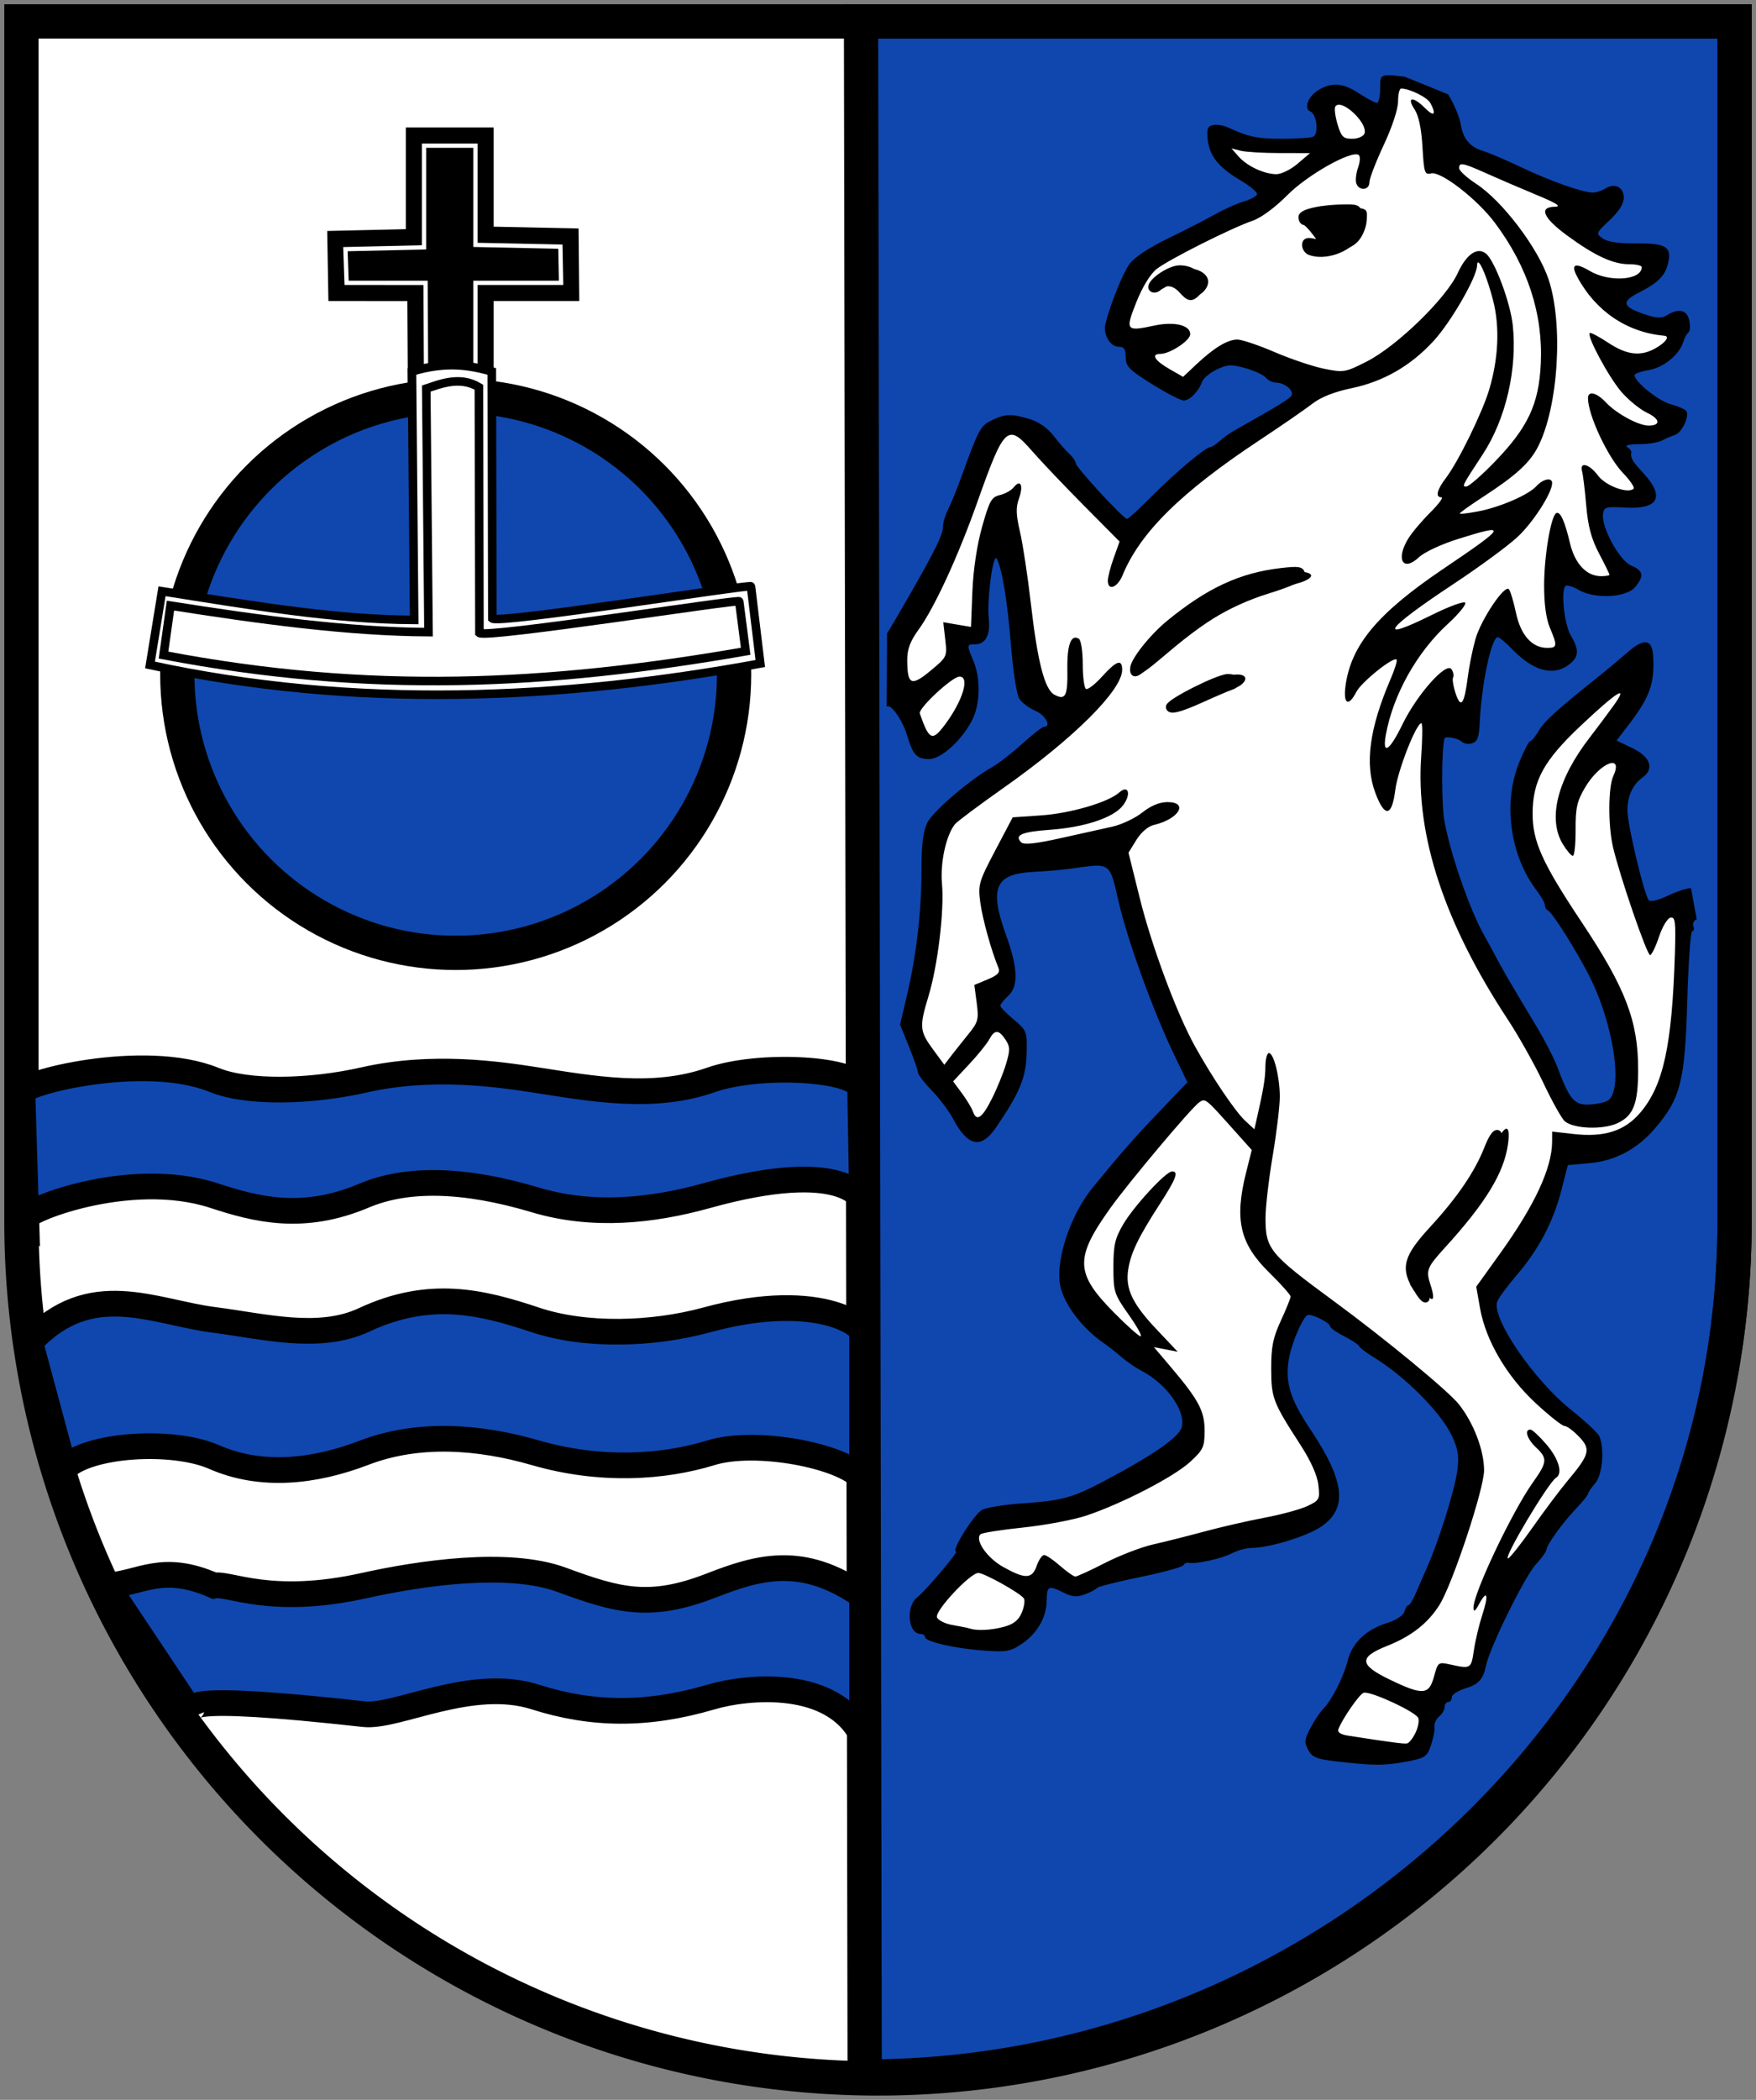 <?xml version="1.0" encoding="UTF-8" standalone="no"?>
<svg xmlns="http://www.w3.org/2000/svg" height="490" width="410">
<rect width="100%" height="100%" fill="#808080" stroke="none"/>
<path id="path4" d="m5,5v280a200,200 0 0,0 400,0V5z" fill="#FFF"/>
 <path id="path4941" d="m201.89 484.56c110.45 0 203.11-89.1 203.11-199.56v-280h-203.96z" stroke="#000" stroke-width="8" fill="#0F47AF"/>
 <path id="path3512" fill="#FFF" d="m318.63 392.87c-4.965 2.774-6.629 9.214-10.047 13.459 7.141 0.417 14.32 2.995 21.379 2.598 4.13-1.877 5.885-10.41 0.457-11.838-3.919-1.245-7.624-4.019-11.789-4.219z"/>
 <path id="path3510" fill="#FFF" d="m345.16 59.107c-3.977 1.183-1.973 7.08-4.891 9.613-5.512 10.903-16.007 19.415-28.359 20.641-8.99 3.835-16.328 10.812-24.646 15.904-8.799 6.17-17.864 14.011-23.633 22.432-1.344-5.92-7.935-9.018-11.373-13.678-5.569-4.367-8.611-12.454-15.654-14.662-6.817 1.668-6.776 10.878-9.43 16.031-4.16 12.147-9.829 23.703-16.234 34.768-1.08 3.541-1.917 11.067 3.447 10.883 4.862-2.17 11.571-7.041 8.824-13.217 7.558 3.642 6.21-3.127 6.096-8.611 0.909-7.26 1.231-15.358 5.104-21.674 2.849-1.553 0.359 3.245 1.545 4.738 3.457 12.791 2.188 26.892 7.459 39.295 1.331 3.77 8.323 5.154 8.201-0.066-0.269-1.412 2.238 3.244 4.266 1.043 2.605-1.901-1.417 2.057-1.855 2.682-9.151 10.733-22.229 16.611-32.193 26.381-5.222 7.104-2.712 16.975-3.9 25.064 0.063 8.184-3.896 16.058-4.25 24.197 1.545 3.471 3.064 8.393 7.051 9.588 4.276-2.694 7.511-7.458 9.771-11.975 1.214-3.077-2.263-7.695 2.24-8.375 4.719-1.518 2.549-6.913 0.983-10.032-2.207-6.623-3.786-14.814 1.185-20.587 1.04-2.154 1.164-2.996 2.592-0.838 5.887 1.886 12.194-1.788 18.094-2.333 3.241-0.799 6.605-1.352 9.623-2.845-4.268 3.709-3.032 8.586-1.571 13.404 5.248 20.501 12.646 41.389 27.026 57.346 3.09 2.977 5.677-1.589 5.619-4.502 0.98-5.833 0.582-0.512 0.226 2.482-0.798 9.799-4.516 20.198-1.084 29.803 5.965 9.49 17.314 13.645 25.34 21.094 9.506 8.317 23.566 15.968 24.125 30.162-2.631 11.086-5.618 22.562-11.678 32.316-3.544 6.641-13.772 5.412-16.73 12.264 0.855 4.558 7.088 5.354 10.57 7.481 3.207 1.969 9.034 2.429 9.797-2.394-0.149-3.409 2.243-2.283 4.504-1.779 5.633 0.655 5.2-6.899 6.287-10.387 0.023-3.912 4.523-8.329 1.98-11.764-1.633-3.112 1.007-3.432 3.607-2.59 6.799-8.092 12.801-17.01 19.166-25.482 2.705-4.802-3.819-8.393-7.01-10.781-10.091-6.33-16.631-17.782-18.143-29.52 7.928-9.913 15.796-21.186 17.918-33.74 7.029 0.575 15.376 0.593 19.848-5.928 8.418-9.394 7.037-23.036 8.436-34.692-0.431-4.465 1.737-10.434-1.688-13.993-3.563-1.486-5.603 3.973-6.277 5.16-3.716-11.422-9.53-23.82-6.211-35.986 2.548-2.68-0.143-6.638-3.566-5.152-6.551 2.237-9.238 9.935-9.689 16.275-2.022-10.372 7.839-17.869 12.396-26.053 2.092-1.874 4.056-7.893-0.68-6.928-7.362 6.147-15.12 12.641-19.947 21.061-5.132 10.637 0.935 21.915 6.874 30.736 8.451 12.557 18.093 26.657 15.979 42.542 1.049 8.571-14.326 10.073-15.996 2.137-6.661-15.665-18.25-28.612-24.188-44.656-5.335-13.426-7.64-28.094-5.33-42.412-1.246-4.115-5.81-0.79-6.604 1.902-2.301 4.4-3.78 9.204-4.85 14.039-3.761-10.286 1.669-20.587 5.031-30.094-0.085-4.529-5.693-2.288-7.568-0.238-1.788 0.897-5.46 5.938-3.424 1.445 6.094-14.596 22.045-20.391 32.934-30.486 2.199-4.017-3.826-4.645-6.219-2.992-4.847 1.609-9.894 3.262-14.16 6.037 1.391-5.14 8.438-7.388 8.512-12.828 0.604-4.022 4.858-7.954 6.378-12.244 6.622-13.139 10.618-30.626 1.831-43.69-0.481-0.474-1.151-0.792-1.834-0.74zm-72.57 130.29c-2.009 0.925-3.128 0.7-0.559 0.027 0.035-0.002 1.021-0.202 0.559-0.027zm-34.475 3.381c-0.113 0.126-0.055-0.056 0 0z"/>
<g stroke="#000" stroke-width="1.5">
 <path id="path3508" d="m330.79 300.84c-3.089-4.999-2.459-7.345 3.808-14.165 6.29-6.846 10.43-12.934 12.668-18.633 1.862-4.741 3.171-4.851 2.851-0.239-0.327 4.71-4.685 12.165-12.269 20.988-3.474 4.042-6.317 7.656-6.317 8.033 0 0.376 0.42 1.889 0.933 3.361 1.301 3.732 0.436 4.07-1.675 0.655z"/>
 <path id="path3506" d="m272.97 164.94c0.01-1.13 11.475-6.902 13.71-6.902 2.465 0 2.942 1.472 0.717 2.215-0.805 0.269-3.86 1.575-6.787 2.902-5.333 2.418-7.65 2.959-7.639 1.786z"/>
 <path id="path3504" d="m264.6 156.07c0-1.804 4.418-7.394 8.435-10.673 9.245-7.547 16.686-10.997 26.077-12.092 4.014-0.468 4.811-0.348 4.811 0.726 0 0.897-2.482 2.057-8.189 3.83-8.844 2.748-17.691 8.027-25.749 15.365-4.656 4.24-5.384 4.625-5.384 2.845z"/>
</g>
 <path id="path3502" fill="#FFF" d="m228.92 365.21c-5.117 1.936-9.456 6.658-11.738 11.586 0.352 5.156 7.44 5.047 11.283 5.557 5.662 0.877 13.225-1.742 13.369-8.41-0.281-4.98-6.62-5.562-9.93-8.02-0.947-0.37-1.948-0.786-2.984-0.713z"/>
 <path id="path3500" d="m349.18 367.05c0.662-1.238 0.665-1.567 0.009-1.162-0.504 0.311-1.332 1.343-1.84 2.294-0.662 1.238-0.665 1.567-0.009 1.162 0.504-0.311 1.332-1.343 1.84-2.294z" stroke="#000" stroke-width="1.5"/>
<g fill="#FFF">
 <path id="path3496" d="m280.88 254.81c-7.134 5.086-12.088 12.974-17.973 19.457-5.068 7.023-13.815 15.276-10.639 24.82 3.635 6.566 9.434 12.165 15.43 16.229 4.685 6.682 13.935 12.876 11.504 22.188-8.734 7.973-20.237 12.794-31.608 15.684-6.283 2.257-13.779 0.19-19.625 3.456-3.418 4.973 3.15 9.516 6.941 11.756 3.58 3.103 9.194 1.841 9.898-2.797 2.756 2.103 6.069 6.261 9.785 3.387 16.367-8.895 35.286-10.008 52.674-15.842 5.09-1.389 4.036-7.385 1.859-10.807-4.248-8.793-12.827-17.32-9.4-27.932 0.007-4.619 5.137-8.712 3.426-13.178-4.606-5.903-12.734-10.951-10.922-19.641-0.081-4.809 3.039-10.151 1.877-14.492-4.303-3.902-7.308-9.98-12.777-12.385zm-12.916 27.359c-2.048 3.171-4.322 7.955-5.447 10.641 0.642-4.134 3.131-7.684 5.625-10.926z"/>
 <path id="path3492" d="m231.37 239.26c-2.375 5.077-8.966 7.816-9.914 13.471 1.822 3.518 3.418 8.202 7.07 10.17 4.367-0.583 5.32-6.503 7.201-9.832 1.526-4.059 4.591-9.916-0.255-12.989-1.839-1.177-2.51-4.498-4.103-0.819z"/>
 <path id="path3452" d="m341.67 36.539c-3.953 0.361-3.068 6.557 0.574 6.734 12.345 9.084 21.537 23.844 19.578 39.649-0.454 10.757-2.329 22.916-12.562 28.772-5.358 3.799-10.998 7.197-16.045 11.422 9.04-0.445 18.394-2.027 26.105-7.066-6.497 11.897-20.01 16.764-29.989 25.132-2.555 1.542-8.256 6.555-3.148 8.466 3.203-0.524 5.986-2.471 8.891-3.816-7.131 7.938-12.814 18.269-13.244 29.07 1.591 4.293 5.928 0.236 6.646-2.488 2.341-4.41 5.886-10.966 9.262-12.98-0.096 2.947 2.37 9.546 5.936 5.748 2.419-7.206 1.622-15.419 6.551-21.83 2.098-4.822 1.672 0.795 2.584 2.727 1.007 5.137 7.615 9.416 12.219 6.172 1.497-4.438-2.719-8.833-1.791-13.541-0.134-4.634-0.06-9.352 1.072-13.871 0.131 6.481 6.439 13.823 13.213 11.598 3.161-3.684-3.125-7.277-3.234-11.135-1.111-3.714-1.954-9.557-1.732-12.252 2.442 3.205 9.561 5.659 11.389 0.881-0.976-4.363-6.114-6.564-7.26-11.111-0.71-1.667-3.157-7.022-2.291-6.894 3.67 3.135 9.61 7.492 14.367 4.365 2.449-4.646-5.101-6.13-7.193-9.217-2.498-2.443-4.261-5.497-5.908-8.547 4.801 3.659 14.828 2.973 15.875-4.035-1.089-4.271-6.594-1.019-9.244-3.506-4.176-2.088-7.797-5.291-10.412-9.154 5.648 3.403 12.784 1.141 16.436-4.114 0.778-2.349-7.95-1.164-11.043-2.767-4.837-1.486-9.547-4.674-12.76-8.184 2.684 1.473 7.495-1.183 3.998-3.693-9.057-2.972-17.464-8.182-26.699-10.545l-0.139 0.012z"/>
 <path id="path3450" d="m224.46 156.05c-4.339 1.689-8.956 4.763-11.207 8.902-0.647 3.849 2.743 11.403 7.342 7.668 3.403-4.049 8.294-9.585 6.508-15.242-0.533-0.903-1.603-1.431-2.643-1.328z"/>
 <path id="path3448" d="m328.05 18.838c-4.801 1.405-2.787 8.229-5.345 11.592-0.825 1.785-2.201 5.588-2.903 6.105-1.467-4.815-7.291-0.775-10.168 0.387-5.147 2.013-9.095 5.787-12.619 9.844-9.56 6.195-21.717 8.475-30.08 16.408-2.084 4.451-5.61 9.535-4.475 14.621 3.021 3.747 7.92-1.083 11.811 0.125 3.468 0.082-2.233 2.713-3.775 2.893-3.967 1.303-1.764 6.179 1.355 7.033 3.93 3.899 7.054 1.802 10.076-1.898 3.27-2.526 7.541-6.446 11.754-3.168 8.47 3.735 18.943 8.865 27.77 3.098 8.855-5.74 17.622-13.1 21.982-22.908 1.205-3.323 4.16-1.676 4.547 1.252 5.24 10.137 4.329 22.334 0.838 32.908-1.8 6.029-6.905 10.529-8.797 16.369 1.633 4.886 6.887 0.269 8.787-2.039 7.968-6.936 13.947-16.71 13.369-27.599 0.927-18.584-10.275-36.353-25.694-45.979-3.496 0.815-1.033-4.189-1.949-6.25-0.025-1.728-1.486-3.777 1.289-2.994 3.775-3.441-1.573-8.375-5.201-9.316-0.822-0.291-1.693-0.534-2.572-0.482z"/>
</g>
 <path id="path3446" d="m275.89 67.68c-1.706-1.885-3.785-2.155-5.257-0.683-0.545 0.545-1.279 0.701-1.631 0.347-1.077-1.08 3.891-4.684 6.457-4.684 3.915 0 6.321 3.397 4.029 5.689-1.364 1.364-1.837 1.276-3.598-0.669z" stroke="#000" stroke-width="1.5"/>
 <path id="path3444" d="m305.8 58.76c-0.575-0.232-1.046-0.963-1.046-1.623 0-0.88 0.59-1.053 2.205-0.648l2.205 0.553-1.944-2.629c-1.069-1.446-2.249-2.629-2.623-2.629-0.374 0-0.679-0.514-0.679-1.141 0-1.164 4.993-2.205 10.575-2.205 2.579 0 2.812 0.212 2.812 2.565 0 1.411-0.388 3.289-0.861 4.175-1.617 3.021-7.296 4.933-10.643 3.583z" stroke="#000" stroke-width="1.5"/>
 <path id="path3442" fill="#FFF" d="m286.43 36.102c3.856 5.622 12.753 9.563 18.273 3.824 7.118-4.745 7.936-7.205-1.35-6.008-7.271 0.246-14.177-0.291-21.16-2.675l4.236 4.859z"/>
 <path id="path3354" fill="#FFF" d="m312.95 22.578c-4.921 0.925-2.535 7.72-0.756 10.641 2.833 2.878 10.782 1.468 8.816-3.693-1.353-3.261-4.392-6.598-8.061-6.947z"/>
 <path id="path4613" d="m323.8 17.567c-1.612 0.096-1.557 0.903-1.557 3.014 0 1.891-0.343 3.438-0.762 3.438s-2.34-1.033-4.268-2.295c-3.739-2.448-6.501-2.596-9.676-0.516-2.187 1.433-3.126 4.204-1.621 4.781 1.564 0.6 2.073 5.392 0.631 5.945-0.646 0.248-3.95 0.449-7.342 0.449-5.675 0-7.692-0.43-12.619-2.695-0.975-0.448-2.482-0.679-3.348-0.512-1.253 0.242-1.514 0.897-1.281 3.209 0.398 3.95 2.512 6.642 7.555 9.621 2.336 1.381 4.132 2.882 3.99 3.338-0.142 0.456-1.55 1.209-3.127 1.674-1.577 0.465-4.576 1.81-6.664 2.99s-7.046 3.72-11.018 5.643c-4.491 2.174-7.889 4.431-8.986 5.973-1.606 2.256-4.512 9.492-5.607 13.963-0.595 2.43 1.087 5.324 3.096 5.324 1.26-0 1.645 0.571 1.645 2.449 0 2.139 0.78 2.937 6.137 6.275 3.375 2.103 6.703 3.824 7.398 3.824 1.404 0 3.502-2.142 4.301-4.393 0.286-0.806 1.821-2.087 3.412-2.846 2.5-1.192 3.41-1.234 6.703-0.312 2.096 0.587 4.24 1.584 4.766 2.217 0.525 0.633 1.589 1.15 2.365 1.15 2.035 0 4.315 1.93 3.598 3.045-0.525 0.816-2.764 2.182-13.631 8.324-0.886 0.501-2.302 1.536-3.147 2.301-0.845 0.764-1.819 1.391-2.166 1.391-1.1 0-8.255 6.009-13.654 11.465-2.867 2.898-5.468 5.268-5.777 5.268-0.862 0-11.942-12.012-11.982-12.99-0.02-0.473-0.695-1.458-1.5-2.189s-2.457-2.625-3.672-4.209c-1.374-1.791-3.466-3.257-5.535-3.877-4.328-1.297-5.68-1.258-8.863 0.258-2.687 1.28-3.083 2.018-7.193 13.387-0.998 2.761-2.358 6.086-3.022 7.389-0.664 1.303-1.207 3.106-1.207 4.008 0 1.902-1.816 5.605-8.158 16.631-2.514 4.372-4.72 8.105-4.9 8.297l-0.088 17.123c0.88-0.88 3.704 3.121 4.795 6.791 1.328 4.47 2.244 5.439 5.141 5.439 2.853 0 7.934-4.703 10.17-9.416 1.745-3.678 1.81-9.494 0.152-13.463-1.586-3.795-1.577-3.894 0.316-3.894 2.518 0 3.664-2.132 3.254-6.051-0.465-4.435 1.029-15.52 1.877-13.926 1.253 2.356 2.478 9.827 3.311 20.191 0.472 5.87 1.329 11.452 1.906 12.402 0.577 0.95 2.274 2.245 3.769 2.879 2.398 1.016 3.873 3.748 2.023 3.748-0.382 0-2.67 1.787-5.084 3.973s-5.522 4.603-6.906 5.371c-5.171 2.871-13.983 10.412-15.268 13.064-0.937 1.935-1.33 5.157-1.33 10.898 0 9.771-1.163 19.854-3.375 29.268l-1.631 6.938 2.086 5.129c1.146 2.821 2.084 5.52 2.084 5.998 0 0.478 1.47 2.39 3.266 4.248 1.796 1.858 4.023 4.82 4.949 6.582 3.412 6.489 6.549 7.122 10.025 2.025 5.551-8.139 6.982-11.579 7.133-17.17 0.142-5.258 0.075-5.438-2.992-8.014-1.726-1.449-3.139-2.901-3.139-3.228 0-0.327 0.834-1.372 1.852-2.32 2.428-2.262 2.266-6.461-0.551-14.27-3.92-10.868-2.506-14.174 6.258-14.623 2.975-0.152 7.103-0.517 9.174-0.809 9.138-1.288 8.735-1.576 10.881 7.725 2.085 9.035 8.072 25.546 12.92 35.621l3.148 6.545-6.572 6.867c-5.901 6.165-8.799 9.468-15.533 17.691-5.507 6.724-9.036 17.976-7.412 23.637 1.248 4.353 5.274 9.437 10.104 12.758 1.004 0.69 2.824 2.123 4.047 3.186s3.354 2.517 4.734 3.232c5.761 2.987 10.265 9.311 9.318 13.082-0.592 2.357-6.739 6.606-18.521 12.803-7.056 3.711-9.585 4.383-18.826 5.01-3.911 0.265-8.053 0.921-9.203 1.457-1.826 0.85-7.426 9.756-6.135 9.756 0.647 0-7.273 9.346-9.018 10.643-2.792 2.074-2.251 8.6 0.713 8.6 0.58 0 1.053 0.333 1.053 0.738 0 1.069 7.029 2.676 13.805 3.156 5.147 0.365 6.204 0.178 8.723-1.531 3.669-2.491 5.782-6.131 5.859-10.102 0.069-3.514 0.406-3.671 4.021-1.867 1.982 0.989 3.071 1.069 4.922 0.365 1.307-0.497 2.573-1.165 2.812-1.484 0.239-0.32 4.765-1.465 10.057-2.545 5.292-1.08 9.845-2.321 10.117-2.758 0.272-0.437 0.838-0.696 1.256-0.576 1.438 0.412 7.653-0.951 10.061-2.207 1.326-0.692 3.416-1.261 4.644-1.264 4.051-0.009 12.771-2.666 16.139-4.918 6.341-4.24 5.657-10.623-2.436-22.713-4.746-7.091-5.955-11.025-5.041-16.408 0.677-3.986 3.473-10.348 4.549-10.348 1.376 0 5.055 1.912 5.055 2.627 0 0.377 1.471 1.436 3.269 2.353 1.798 0.917 3.397 1.976 3.555 2.353 0.157 0.377 1.708 1.552 3.443 2.611 7.251 4.426 15.626 12.837 18.17 18.248 1.492 3.175 1.744 4.758 1.295 8.141-0.595 4.484-4.26 16.258-6.947 22.316-0.898 2.024-2.153 4.903-2.791 6.398s-1.401 2.719-1.695 2.719c-0.294 0-0.71 0.676-0.926 1.5-0.232 0.887-1.894 1.97-4.072 2.654-4.881 1.534-8.117 4.632-9.164 8.775-0.965 3.818-3.71 9.225-5.723 11.268-0.738 0.749-2.076 2.744-2.973 4.434-1.407 2.652-1.48 3.351-0.533 5.121 0.927 1.733 1.957 2.15 6.65 2.693 8.72 1.01 11.076 1.018 16.219 0.053 4.458-0.837 4.882-1.119 5.812-3.85 0.552-1.621 0.917-3.548 0.809-4.283-0.108-0.735 0.381-1.815 1.088-2.402 0.707-0.587 1.287-1.587 1.287-2.221 0-0.634 0.376-1.152 0.836-1.152 0.46 0 0.836-0.506 0.836-1.123 0-0.617 1.484-1.566 3.297-2.109 2.901-0.869 4.067-2.154 4.652-5.133 0.83-4.223 9.074-20.98 11.701-23.783 1.261-1.346 2.355-2.864 2.43-3.373 0.198-1.348 3.756-6.281 6.947-9.633 1.521-1.597 2.766-3.14 2.766-3.428 0-0.288 0.754-1.392 1.674-2.453 1.697-1.957 2.238-7.983 0.986-10.986-0.313-0.75-3.24-3.487-6.506-6.082-8.797-6.99-18.735-21.521-17.338-25.35 0.303-0.829 2.325-3.576 4.492-6.107 5.185-6.055 8.57-12.458 10.453-19.77l1.535-5.955 5.223-0.488c5.906-0.552 10.984-3.266 15.127-8.09 5.987-6.972 7.006-11.016 7.541-29.912 0.251-8.858 0.772-16.105 1.158-16.105 0.386 0 0.504-0.516 0.262-1.147-0.242-0.631 0.11-1.359 0.783-1.617l-1.33-7.275c-0.978 0-3.431 0.799-5.451 1.777-2.091 1.012-3.985 1.464-4.394 1.047-1.054-1.073-5.012-17.65-5.012-20.992 0-3.279 1.26-6.031 3.481-7.607 2.853-2.025 1.937-4.839-2.232-6.857l-3.773-1.826 2.361-3.061c5.415-7.013 6.543-10.058 6.174-16.68-0.218-3.92-2.107-4.209-5.894-0.902-1.771 1.546-4.496 3.832-6.059 5.08-10.503 8.391-13.356 10.954-14.678 13.191-0.821 1.39-1.743 2.527-2.051 2.527s-1.45 2.165-2.539 4.811c-3.887 9.445-2.243 21.814 3.984 29.979 1.091 1.43 1.984 3.003 1.984 3.496 0 0.493 0.29 1.024 0.645 1.178 1.055 0.457 6.671 9.341 9.781 15.477 4.464 8.805 7.09 21.251 5.619 26.629-0.556 2.034-1.243 2.597-3.652 2.988-5.3 0.862-6.331-0.051-9.445-8.375-0.765-2.046-2.965-6.341-4.889-9.543-6.202-10.326-8.028-13.454-9.594-16.439-0.844-1.611-1.968-3.681-2.498-4.602-3.382-5.872-7.895-18.718-9.43-26.84-0.714-3.778-0.723-16.463-0.014-19.385 0.15-0.619 3.196-0.076 3.982 0.711 0.506 0.506 1.628 0.693 2.494 0.418 1.238-0.393 1.617-1.422 1.764-4.805 0.387-8.889 2.727-19.961 4.219-19.961 0.357 0 1.913 1.304 3.457 2.897 5.092 5.254 9.895 6.358 13.625 3.131 1.858-1.607 1.846-3.286-0.043-6.445-1.448-2.422-2.313-9.849-1.332-11.436 0.264-0.427 1.676-0.066 3.152 0.805 3.777 2.228 11.221 1.834 13.275-0.703 2.079-2.568 1.838-3.789-0.977-4.955-2.74-1.135-7.027-8.986-6.588-12.062 0.229-1.607 0.693-1.74 5.09-1.478 7.852 0.468 9.45-2.451 4.369-7.982-2.718-2.959-3.053-3.541-2.861-4.973 0.039-0.294-0.403-0.827-0.982-1.186-0.598-0.37 0.596-0.65 2.758-0.65 2.096 0 4.515-0.381 5.375-0.846 0.86-0.465 2.229-1.051 3.041-1.303 1.585-0.491 3.434-4.341 2.676-5.568-0.253-0.409-1.907-1.135-3.678-1.611-2.883-0.776-8.424-5.244-8.424-6.793 0-0.332 1.483-0.856 3.297-1.162 3.486-0.589 7.142-3.563 8.082-6.576 0.308-0.989 0.851-1.988 1.207-2.219 0.356-0.231 0.451-1.454 0.209-2.719-0.482-2.52-2.464-3.017-5.205-1.305-1.243 0.776-2.343 0.745-5.021-0.139-5.403-1.783-5.794-2.965-1.676-5.066 4.71-2.403 6.334-4.066 6.996-7.16 0.777-3.636-0.638-4.447-7.637-4.381-3.877 0.036-6.551-0.359-7.656-1.133-1.657-1.161-1.619-1.266 1.598-4.295 2.143-2.019 3.297-3.84 3.297-5.211 0-2.491-2.089-3.558-4.283-2.188-0.853 0.533-2.144 0.969-2.869 0.969-2.389 0-9.891-2.631-16.693-5.856-3.681-1.745-7.633-3.445-8.783-3.777-3.252-0.94-4.852-2.784-5.441-6.273-0.298-1.764-1.631-4.925-2.963-7.025l-10.13-4.103c-1.46-0.185-2.547-0.313-3.356-0.35-0.303-0.014-0.567-0.014-0.797 0zm3.338 3.103c2 0 6.116 2.037 6.836 3.381 1.458 2.725 0.87 3.288-1.234 1.184-2.816-2.816-4.396-2.666-2.494 0.236 1.001 1.527 1.628 4.479 1.881 8.854 0.348 6.006 0.518 6.527 2.012 6.137 2.232-0.584 10.723 5.975 14.844 11.467 7.711 10.277 11.322 21.332 10.766 32.963-0.452 9.459-3.004 14.868-10.82 22.939-3.04 3.139-6.001 5.709-6.58 5.709-1.065 0-0.981-0.165 3.857-7.533 5.374-8.184 8.095-19.904 6.998-30.148-0.564-5.269-4.187-14.966-6.221-16.654-2.018-1.675-4.596 0.085-6.629 4.525-2.689 5.874-14.195 17.05-21.232 20.625-5.013 2.546-5.399 2.611-9.932 1.701-2.594-0.521-7.793-2.268-11.553-3.883-3.76-1.615-7.68-2.936-8.713-2.936-2.309 0-5.436 1.883-9.555 5.754l-3.135 2.945-3.121-1.785c-3.522-2.013-4.472-3.565-2.184-3.57 2.261-0.005 6.973-3.118 6.973-4.607 0-2.107-3.727-3.001-8.367-2.006-6.664 1.429-6.857 1.18-4.215-5.459 1.393-3.501 3.259-6.558 4.705-7.711 2.728-2.175 17.51-9.61 22.469-11.301 1.95-0.665 5.249-3.097 8.074-5.951 4.662-4.71 14.89-10.488 16.645-9.404 0.431 0.267 0.378 1.523-0.125 2.965-0.48 1.376-0.657 3.062-0.395 3.746 0.684 1.782 3.041 1.54 3.041-0.312 0-0.857 1.505-4.771 3.346-8.699 1.964-4.19 3.348-8.388 3.348-10.156 0-1.658 0.319-3.014 0.711-3.014zm-14.66 3.769c2.085-0.224 6.913 4.613 6.1 6.734-0.256 0.668-1.543 1.209-2.869 1.209-2.082 0-2.537-0.45-3.41-3.363-0.554-1.85-0.789-3.719-0.521-4.152 0.161-0.261 0.403-0.396 0.701-0.428zm-24.955 10.191 2.092 0.539c1.15 0.296 5.278 0.543 9.172 0.549l7.078 0.012-2.897 2.477c-1.593 1.362-3.838 2.46-4.988 2.441-2.895-0.047-6.804-1.886-8.791-4.133l-1.666-1.885zm54 3.711c0.844 0.079 2.475 0.743 5.508 2.106 2.703 1.214 7.926 3.458 11.607 4.984 4.867 2.018 6.066 2.786 4.393 2.812-3.844 0.061-2.729 2.622 2.949 6.773 6.426 4.699 10.662 6.648 14.439 6.648 1.595 0 2.9 0.302 2.9 0.67 0 3.063-7.509 3.621-12.119 0.9-3.514-2.074-4.521-1.592-2.92 1.398 4.269 7.978 11.588 12.928 20.268 13.709 1.356 0.122 0.509 1.437-1.803 2.803-3.564 2.106-6.826 1.766-11.268-1.176-2.17-1.437-4.106-2.453-4.303-2.256-0.721 0.721 4.5 10.403 7.416 13.754 1.65 1.896 4.338 4.083 5.975 4.859 3.074 1.459 3.25 2.988 0.344 2.988-2.343 0-7.498-2.792-9.893-5.357-2.195-2.351-4.248-2.855-4.248-1.043 0 3.923 4.605 13.759 8.18 17.471 1.654 1.717 2.766 3.362 2.473 3.656-1.265 1.265-6.546-0.677-8.303-3.053-2.016-2.727-4.385-3.368-3.727-1.008 0.225 0.805 0.662 4.41 0.971 8.01 0.416 4.847 1.193 7.747 2.994 11.172 1.338 2.544 2.432 4.774 2.432 4.957 0 0.183-0.89 0.334-1.978 0.334-3.381 0-6.121-2.923-7.25-7.732-1.209-5.153-2.309-7.534-3.221-6.971-1.242 0.767-2.787 9.966-2.809 16.715-0.014 4.426 0.452 7.897 1.344 10.014 1.792 4.253 1.733 4.707-0.613 4.707-3.552 0-6.183-2.945-7.301-8.174-0.564-2.637-1.308-5.118-1.654-5.514-1-1.144-6.476 6.999-7.797 11.596-0.661 2.301-1.465 6.254-1.787 8.785-0.829 6.523-1.635 7.623-2.861 3.906-0.551-1.67-0.813-3.345-0.58-3.721 0.232-0.376 0.061-1.23-0.381-1.898-1.198-1.813-8.044 5.877-11.436 12.844-3.052 6.271-4.778 7.363-3.891 2.465 1.693-9.344 7.217-19.229 14.455-25.865 2.592-2.377 4.417-4.617 4.055-4.981-0.362-0.363-3.851 0.923-7.752 2.857-13.18 6.537-10.954 3.362 5.064-7.225 5.982-3.953 12.702-8.889 14.934-10.967 3.637-3.385 8.074-10.291 8.074-12.566 0-1.41-2.141-0.987-3.695 0.73-1.847 2.041-8.572 4.939-13.674 5.893-2.181 0.407-4.07 0.635-4.199 0.506-0.129-0.129 2.311-1.886 5.422-3.904 7.683-4.985 10.923-7.945 12.855-11.732 4.729-9.27 5.947-28.531 2.465-39.006-2.421-7.284-10.776-18.312-16.908-22.318-2.161-1.411-3.95-3.038-3.975-3.613-0.024-0.557 0.081-0.883 0.514-0.941 0.09-0.012 0.194-0.013 0.314-0.002zm3.572 22.883c0.592-0.088 2.213 3.834 3.508 8.83 1.603 6.186 1.282 13.548-0.91 20.889-1.598 5.35-7.217 16.82-10.08 20.574-2.139 2.804-2.538 4.531-1.047 4.531 0.514 0-0.674 1.601-2.639 3.557-1.965 1.956-4.267 4.684-5.115 6.064-2.988 4.863-1.256 7.886 2.494 4.356 1.258-1.185 5.264-3.049 9.178-4.273 11.701-3.66 11.403-3.075-3.613 7.07-15.208 10.276-21.408 17.691-22.705 27.156-0.596 4.351 0.663 5.072 2.535 1.451 1.185-2.292 8.634-8.264 9.379-7.519 0.214 0.214-0.404 2.23-1.373 4.481-4.991 11.588-6.108 19.938-3.568 26.682 2.184 5.8 3.859 5.522 4.644-0.77 0.567-4.536 4.88-15.545 6.09-15.545 0.282 0 0.261 3.484-0.045 7.74-1.325 18.452 5.423 38.936 20.236 61.43 2.524 3.833 6.263 10.5 8.309 14.818 2.045 4.318 4.293 8.328 4.994 8.91 2.143 1.779 8.981 2.009 12.338 0.416 3.711-1.761 4.777-4.558 4.777-12.525 0-11.287-2.957-19.008-13.127-34.266-9.309-13.966-11.562-18.975-11.514-25.594 0.056-7.564 2.664-12.279 11.285-20.389 8.606-8.096 11.265-9.708 7.578-4.596-1.442 2-3.931 5.332-5.531 7.402-7.556 9.775-9.874 18.979-6.269 24.891 0.912 1.496 1.961 2.719 2.332 2.719 0.371 0 0.66-2.73 0.641-6.066-0.029-5.102 0.318-6.669 2.195-9.861 3.402-5.786 9.087-8.102 6.607-2.691-1.198 2.614-1.24 11.523-0.078 16.527 1.58 6.803 7.997 25.456 8.688 25.252 0.393-0.116 1.334-2.078 2.092-4.361s1.955-4.259 2.662-4.391c1.102-0.205 1.248 0.987 1.02 8.363-0.667 21.57-2.695 30.855-8.131 37.205-3.623 4.232-8.36 5.738-15.506 4.93l-5.021-0.568-0.01 2.344c-0.024 6.158-4.058 14.835-12.109 26.045l-5.607 7.807 0.881 4.998c1.328 7.538 6.211 15.877 12.973 22.156 3.162 2.936 6.198 5.34 6.746 5.34 0.548 0 2.072 1.122 3.387 2.494 2.818 2.941 2.513 4.136-2.617 10.25-1.773 2.113-5.483 7.055-8.244 10.982-2.761 3.927-5.33 7.161-5.709 7.186-1.201 0.078 9.401-17.702 11.229-18.832 1.609-0.994 0.625-4.401-2.238-7.746-1.646-1.923-3.341-3.498-3.766-3.498-1.466 0-0.764 2.226 1.32 4.184 2.721 2.557 2.645 3.4-0.732 8.156-4.907 6.909-13.949 25.978-13.875 29.26 0.024 1.068 0.398 0.816 1.32-0.887 1.898-3.502 2.281-2.17 0.736 2.555-0.743 2.271-1.626 5.984-1.961 8.25-0.644 4.355-0.68 4.376-5.721 3.266-2.563-0.564-2.696-0.459-3.588 2.853-1.166 4.329-2.615 4.43-10.318 0.721-7.168-3.452-7.306-5.213-0.615-7.875 5.652-2.249 9.491-5.252 12.197-9.539 3.039-4.814 10.426-27.077 10.426-31.424 0-4.675-2.433-11.051-5.873-15.395-2.467-3.115-17.182-15.253-29.084-23.99-15.142-11.115-16.075-12.245-16.072-19.496 0.001-2.531 0.752-9.051 1.67-14.488 0.918-5.437 1.667-11.649 1.664-13.805-0.005-4.593-1.402-10.193-2.543-10.193-0.439 0-0.807 1.411-0.818 3.137-0.018 2.775-0.443 5.308-2.121 12.656l-0.453 1.988-2.148-1.988c-2.343-2.169-7.764-10.208-11.777-17.467-4.248-7.684-10.051-23.274-12.834-34.48l-2.633-10.605 1.84-2.977c1.089-1.763 2.749-3.186 4.07-3.492 5.863-1.357 8.237-5.338 3.184-5.338-1.846 0-3.865 0.836-5.871 2.43-1.682 1.337-4.84 2.825-7.018 3.309s-7.653 1.701-12.168 2.705c-5.736 1.276-8.476 1.563-9.09 0.949-1.668-1.668 0.118-2.458 6.606-2.918 8.273-0.586 15.073-2.864 17.209-5.764 1.937-2.628 1.21-4.865-0.951-2.93-2.527 2.263-11.337 4.845-18.135 5.314l-6.713 0.463-4.076 7.734c-3.831 7.269-4.041 7.994-3.502 12.057 0.511 3.852 2.598 11.388 4.24 15.305 0.46 1.097-0.115 1.718-2.514 2.721l-3.107 1.299 0.557 4.201c0.509 3.84 0.34 4.467-1.975 7.318-1.392 1.715-3.219 4.015-4.061 5.111l-1.529 1.992-2.664-3.621c-3.108-4.226-3.195-5.269-1.033-12.379 2.166-7.124 3.716-19.987 3.154-26.18-0.447-4.929 0.928-11.295 3.01-13.941 0.476-0.605 5.632-4.457 11.457-8.56 16.279-11.467 27.602-22.737 27.602-27.475 0-2.612-1.314-2.172-4.695 1.57-1.659 1.837-3.354 3.132-3.764 2.879-0.41-0.253-0.744-2.864-0.744-5.801 0-2.942-0.409-5.593-0.91-5.902-1.826-1.129-2.77 1.392-2.682 7.156 0.096 6.246-0.437 7.284-3.025 5.898-2.275-1.218-3.926-7.602-5.496-21.25-0.733-6.373-1.874-13.902-2.535-16.732-0.947-4.054-0.996-5.718-0.229-7.844 1.091-3.024 0.349-4.564-1.238-2.57-0.57 0.716-2.03 1.533-3.244 1.814-1.944 0.45-2.438 1.333-4.146 7.42-1.21 4.313-2.062 9.998-2.266 15.127l-0.326 8.219-3.234-0.547-3.236-0.547 0.463 4.043c0.458 3.994 0.418 4.08-3.465 7.295-4.476 3.706-5.393 3.283-5.414-2.5-0.009-2.538 0.677-4.384 2.641-7.094 3.707-5.117 9.188-16.983 13.629-29.5 6.424-18.109 7.135-18.773 12.939-12.129 2.105 2.409 7.548 8.134 12.098 12.721l8.273 8.34-1.375 3.832c-0.756 2.108-1.372 4.494-1.369 5.299 0.007 2.451 2.241 1.634 3.434-1.256 4.137-10.028 13.703-19.443 32.15-31.641 5.05-3.339 10.531-7.12 12.18-8.404 1.965-1.53 5.112-2.776 9.137-3.615 7.465-1.556 13.833-5.222 19.168-11.033 4.067-4.43 10.086-14.865 10.145-17.59 0.01-0.483 0.092-0.718 0.229-0.738zm-121.06 96.655c2.441 0 0.801 5.531-3.275 11.045-3.084 4.172-3.791 3.887-6-2.428-0.415-1.187 7.582-8.617 9.275-8.617zm8.721 82.928c0.599 0.012 1.239 0.613 2.022 1.807 1.082 1.652 1.094 2.414 0.096 5.731-0.633 2.104-2.133 5.765-3.334 8.135-2.282 4.503-3.528 5.311-4.396 2.846-0.284-0.805-1.435-2.708-2.559-4.227l-2.043-2.762 3.727-3.982c2.049-2.191 4.166-4.808 4.705-5.814 0.624-1.167 1.184-1.744 1.783-1.732zm48.143 15.973c0.888-0.104 2.001 1.109 6.109 5.697l5.258 5.871-1.322 5.268c-2.767 11.033-1.466 16.613 5.451 23.389 2.718 2.662 4.941 5.157 4.941 5.545s-1.022 2.916-2.272 5.617c-1.838 3.975-2.269 6.11-2.26 11.188 0.013 6.865 0.385 7.84 6.777 17.723 2.487 3.845 3.982 7.173 4.238 9.445 0.376 3.338 0.251 3.577-2.551 4.906-1.62 0.769-6.086 1.988-9.924 2.709-3.838 0.721-10.178 2.174-14.09 3.228-3.911 1.054-9.341 2.421-12.064 3.037-2.724 0.616-7.749 2.55-11.168 4.299s-6.543 3.178-6.941 3.178c-0.398 0-2.01-1.129-3.582-2.51-1.572-1.381-3.243-2.51-3.713-2.51-0.469 0-1.247 1.129-1.728 2.51-1.082 3.103-2.648 3.162-7.809 0.289-3.769-2.098-6.686-6.277-5.33-7.637 0.329-0.33 4.804-1.04 9.943-1.576s11.792-1.79 14.783-2.787c8.293-2.763 20.494-9.073 24.248-12.539 3.064-2.829 3.361-3.472 3.361-7.297 0-4.601-1.382-7.173-8.104-15.086l-3.723-4.383 2.775 0.535 2.775 0.535-4.84-5.115c-5.751-6.077-7.416-9.562-6.719-14.062 0.601-3.884 2.377-7.563 7.393-15.316 3.811-5.892 4.452-7.592 2.857-7.592-1.433 0-8.934 8.119-11.42 12.361-1.919 3.275-2.285 4.867-2.285 9.961 0 5.786 0.164 6.294 3.562 11.113 1.959 2.777 3.217 5.051 2.795 5.051-0.422 0-3.268-2.539-6.326-5.643-8.968-9.101-9.078-12.628-0.748-24.273 4.325-6.046 18.82-23.29 20.732-24.664 0.349-0.25 0.62-0.43 0.916-0.465zm-52.48 110.27c1.404 0 9.911 4.759 10.652 5.959 0.284 0.46 0.059 1.936-0.498 3.281-0.721 1.74-1.892 2.692-4.055 3.293-2.966 0.824-6.376 1.009-8.06 0.438-0.46-0.156-2.268-0.523-4.018-0.816-1.75-0.293-3.403-1.107-3.672-1.809-0.56-1.458 7.731-10.346 9.65-10.346zm90.311 27.924c2.367 0.099 11.888 4.557 12.416 5.934 0.249 0.649-0.05 2.211-0.664 3.471-0.614 1.259-1.491 2.361-1.951 2.447-0.741 0.14-3.695-0.248-13.666-1.795-1.907-0.296-2.651-0.795-2.352-1.574 0.917-2.391 4.84-8.058 5.844-8.443 0.089-0.034 0.215-0.046 0.373-0.039z"/>
 <path id="path4605" d="m332.34 300.84c-3.068-5.032-2.402-7.504 3.855-14.314 6.145-6.687 9.924-12.264 12.603-18.596 2.383-5.632 4.004-6.112 3.3-0.978-0.921 6.72-5.199 13.735-14.787 24.245-4.143 4.542-4.419 5.255-3.32 8.584 1.312 3.975 0.459 4.521-1.652 1.058z"/>
 <path id="path4603" d="m274.56 164.65c0-0.884 9.532-6.247 12.421-6.989 2.838-0.728 4.618 0.096 3.394 1.571-0.528 0.636-1.385 1.158-1.904 1.158-0.519 0-3.33 1.13-6.248 2.51-5.446 2.576-7.664 3.083-7.664 1.749z"/>
 <path id="path4601" d="m266.19 156.17c0-5.031 14.454-17.358 24.48-20.877 5.586-1.961 14.896-2.62 15.434-1.093 0.208 0.591-1.117 1.39-3.258 1.964-12.527 3.36-19.562 7.135-30.341 16.279-5.651 4.793-6.316 5.186-6.316 3.727z"/>
 <path id="path4527" d="m277.41 68.036c-0.687-1.791-3.521-2.527-5-1.299-2.149 1.784-2.404 0.036-0.318-2.184 3.682-3.919 12.144-1.456 9.488 2.762-1.217 1.932-3.55 2.336-4.169 0.721z"/>
 <path id="path4525" d="m306.96 58.29c-2.075-1.272-0.948-2.596 1.654-1.943 2.144 0.538 2.149 0.529 0.576-1.192-2.819-3.084-3.677-4.277-3.677-5.114 0-1.037 6.06-1.972 10.458-1.614 3.268 0.266 3.341 0.341 3.11 3.201-0.137 1.696-1.052 3.747-2.173 4.873-2.195 2.204-7.667 3.188-9.949 1.789z"/>
 <path id="path5077" d="m5,5v280a200,200 0 0,0 400,0V5z" stroke="#000" stroke-width="8" fill="none"/>
<g stroke="#000" stroke-width="6" fill="#0F47AF">
 <path id="path3411" d="m5.241 255c-1.151-2.07 28.251-9.73 44.759-3 7.81 3.185 22.522 2.828 35 0 15.992-3.624 31.4-1.321 40 0 13.136 2.018 27.479 4.754 41 0 11.475-4.035 34.357-2.662 34.83 2.04l0.45 25.96s-3.938-10-36.284-1c-12.757 3.55-26.605 5.004-40 1-16.921-5.058-30.167-5.154-40-1-14.221 6.008-25.045 3.262-35 0-20.068-6.576-45.465 3.974-43.867 5.306z"/>
 <path id="path4213" d="m7.04 313.19c14.03-15.1 28.814-6.99 42.96-5.19 11.574 1.47 24.427 4.932 35 0 15.232-7.106 27.189-4.284 40 0 11.639 3.892 27.313 3.465 40 0 27.346-7.467 38.952 2.337 36.284 4.317v32.683c-4.508-5.308-24.772-9.241-35.284-6-11.039 3.403-25.7 4.425-41 0-13.151-3.804-27.284-4.869-40 0-11.6 4.442-23.971 5.837-35 1-9.76-4.281-29.703-2.978-35 2.686z"/>
 <path id="path4215" d="m25 370c7.949-0.529 12.752-5.382 25 0 3.409-0.734 13.115 4.858 35 0 13.016-2.889 33.606-5.963 46.119-1.36 13.13 4.83 20.553 6.921 34.881 1.36 10.989-4.265 21.275-7.406 35.284 2.376v32.624c-6.83-13.32-26.52-11.58-35.28-9-15.03 4.418-27.902 4.175-41 0-15.016-4.786-32.332 4.852-40 4-45-5-40.295-1.477-40 0z"/>
</g>
 <path id="path4217" d="m95 30h20v23.141l19.84 0.417 0.16 16.442h-20v25l-19.487 0.321-0.146-25.317-18.444-0.004-0.271-15.859 18.348-0.423z" stroke="#000" stroke-width=".5"/>
 <path id="path4221" d="m99 34h12v23.141l19.84 0.417 0.16 8.442h-20v29l-11.487 0.321-0.146-29.317-18.444-0.004-0.271-7.859 18.348-0.423z" stroke="#FFF" fill="none"/>
<g stroke="#000" fill="#FFF" stroke-width="2">
 <circle cx="106.4" cy="157.35" r="65" stroke-width="8" fill="#0F47AF"/>
 <path d="m37.831 137.97c20.491 3.236 40.181 6.602 58.872 6.691l-0.52-57.984c8.253-2.445 13.586-1.385 18.648 0l0.131 57.648c1.543 1.316 60.309-8.053 60.376-7.494l2.177 18.001c-46.375 8.518-94.766 10.72-142.49 0.338z"/>
 <path d="m39.802 141.32c20.491 3.236 41.554 6.102 60.246 6.191l-0.522-56.834c3.199-1.049 7.842-3.013 12.286-0.328l0.131 57.351c1.543 1.316 60.58-7.932 60.652-7.373l1.511 11.647c-46.258 8.047-87.904 10.062-135.93 0.886z"/>
</g>
</svg>